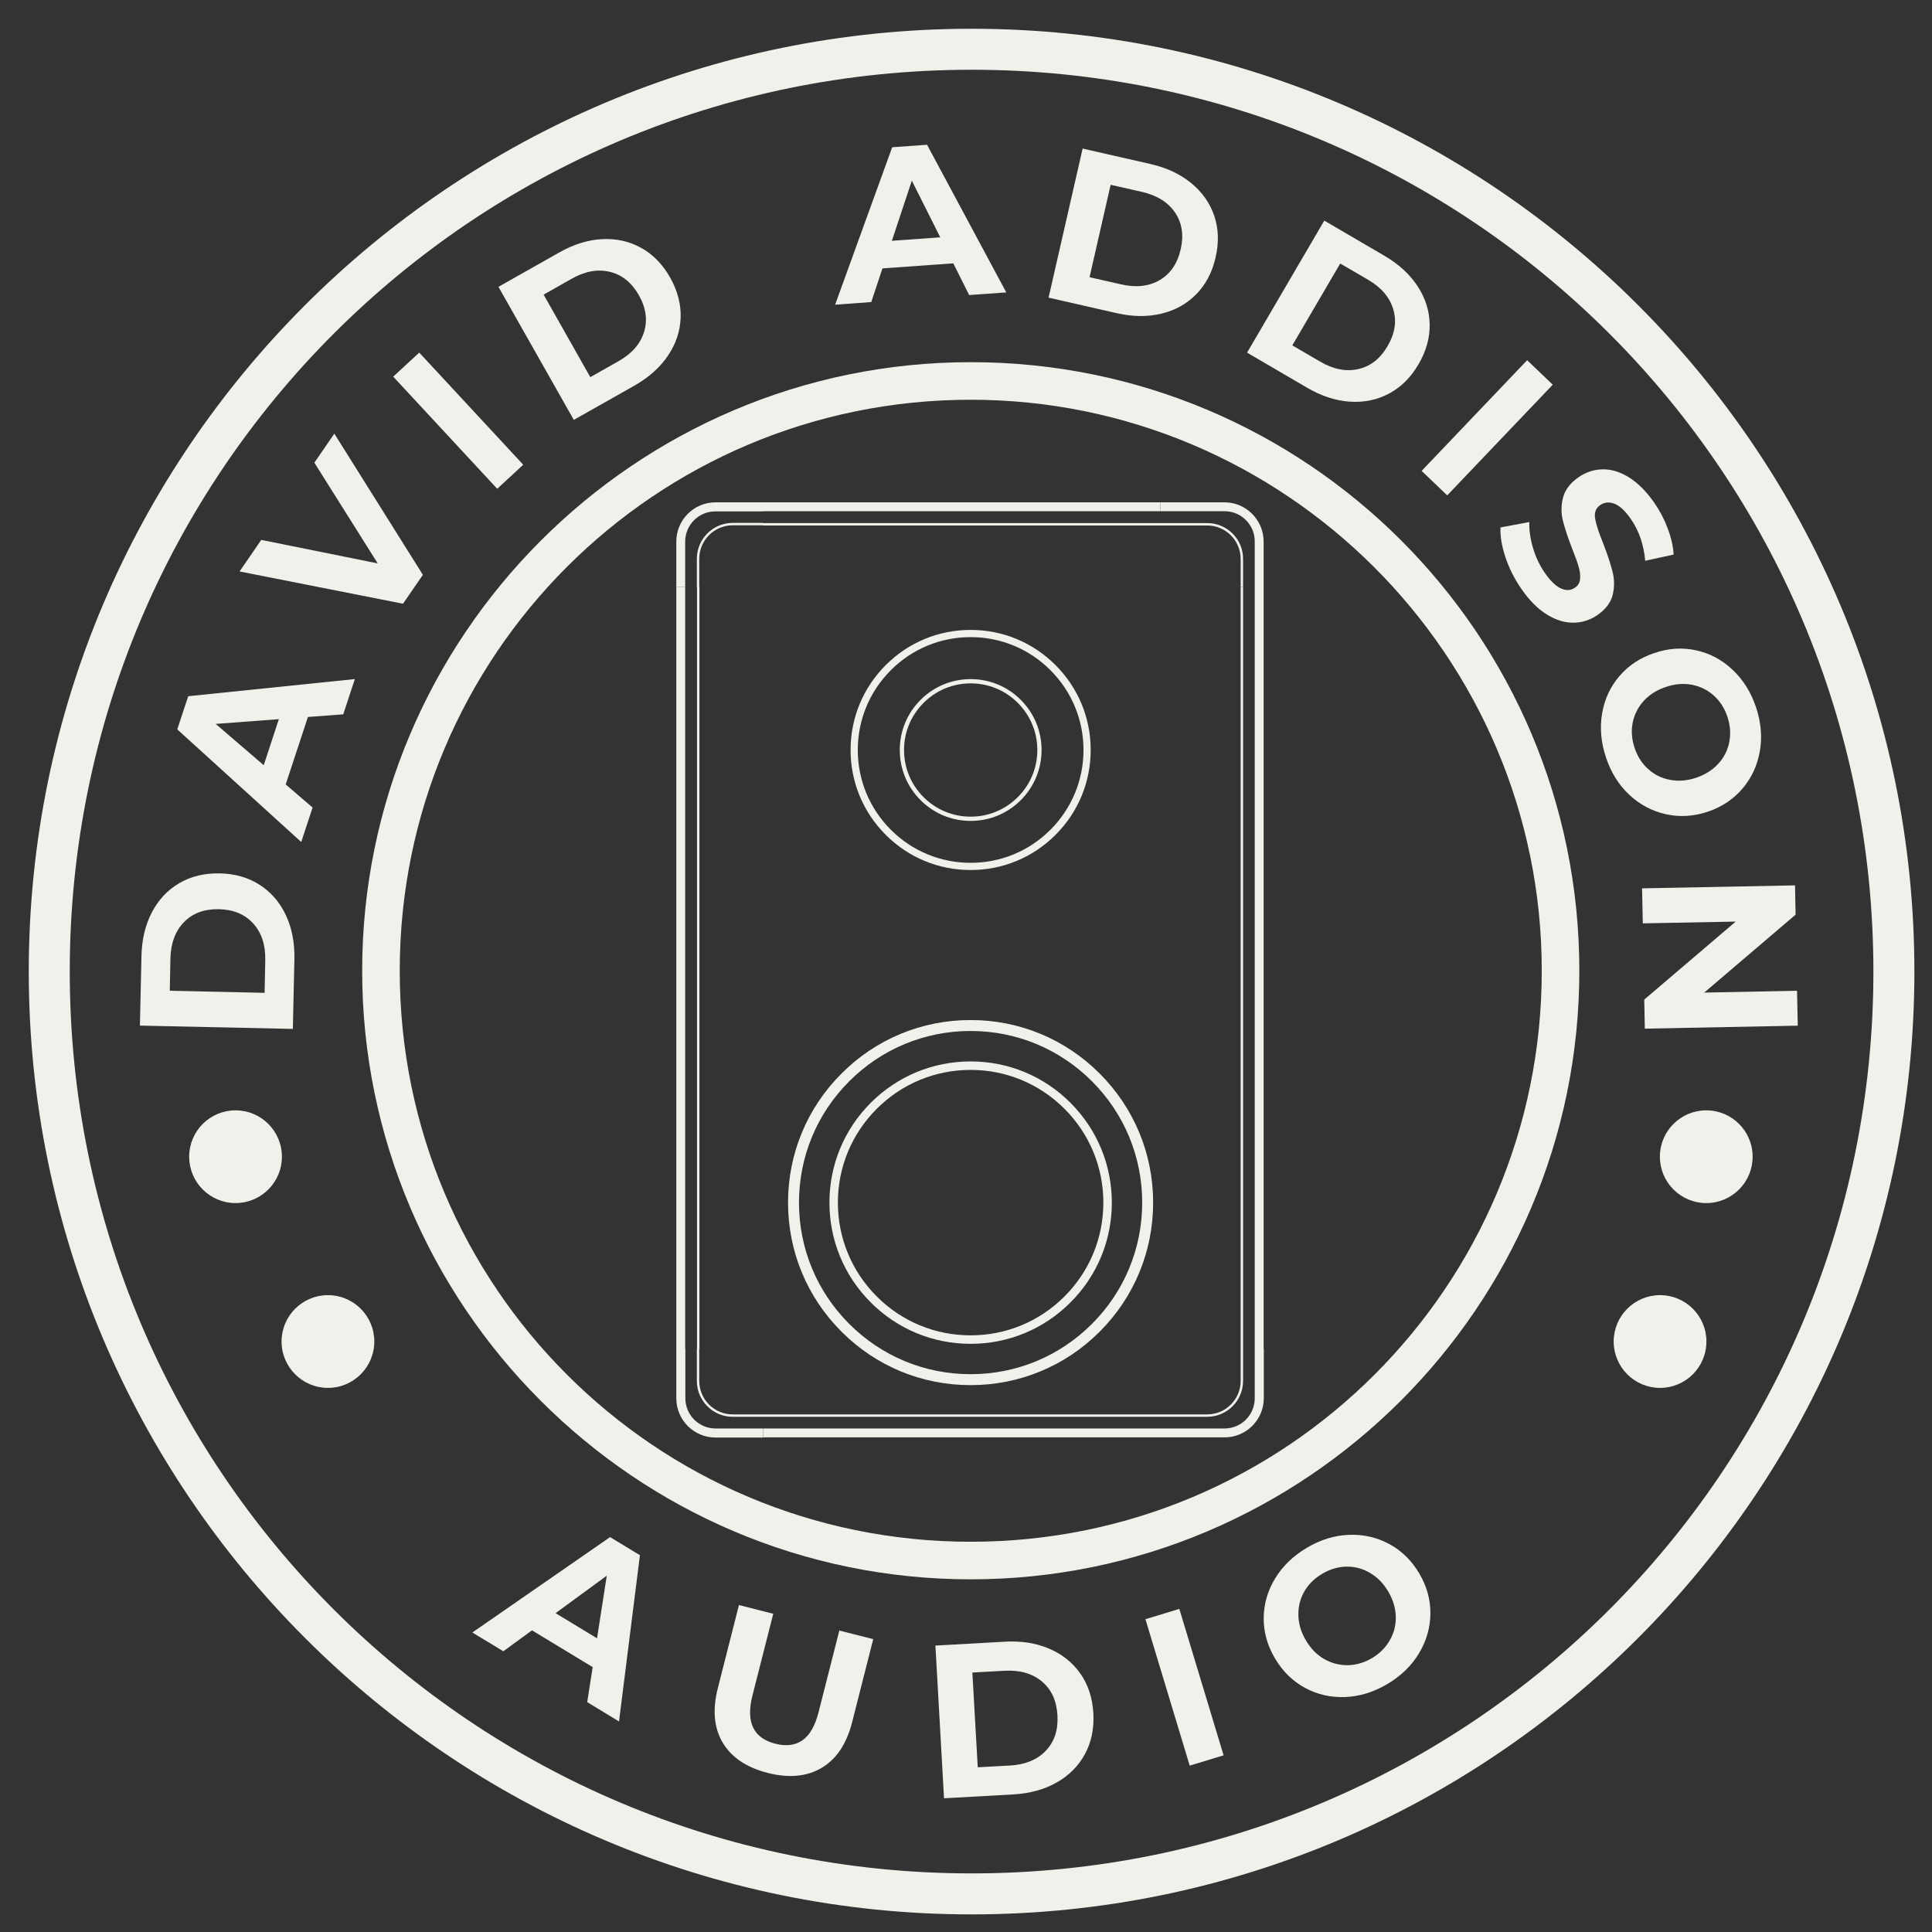 <?xml version="1.0" encoding="UTF-8"?><svg xmlns="http://www.w3.org/2000/svg" xmlns:xlink="http://www.w3.org/1999/xlink" contentScriptType="text/ecmascript" width="375" zoomAndPan="magnify" contentStyleType="text/css" viewBox="0 0 375 375" height="375" preserveAspectRatio="xMidYMid meet" version="1.0"><rect x="0" y="0" width="375" height="375" fill="#333333" stroke="none"/><defs><g><g id="glyph-0-0"/>
<g id="glyph-1-0"/>
<g id="glyph-2-0"/>
<g id="glyph-3-0"/>
<g id="glyph-4-0"/>
<g id="glyph-5-0"/>
<g id="glyph-6-0"/>
<g id="glyph-7-0"/>
<g id="glyph-8-0"/>
<g id="glyph-9-0"/>
<g id="glyph-10-0"/>
<g id="glyph-11-0"/>
<g id="glyph-12-0"/>
<g id="glyph-13-0"/>
<g id="glyph-14-0"/>
<g id="glyph-15-0"/>
<g id="glyph-16-0"/>
</g><clipPath id="clip-0"><path d="M 5.582 5.582 L 371.582 5.582 L 371.582 371.582 L 5.582 371.582 Z M 5.582 5.582 " clip-rule="nonzero"/></clipPath><clipPath id="clip-1"><path d="M 70.297 70.297 L 306.547 70.297 L 306.547 306.547 L 70.297 306.547 Z M 70.297 70.297 " clip-rule="nonzero"/></clipPath></defs><g clip-path="url(#clip-0)"><path fill="rgb(94.899%, 94.119%, 92.159%)" d="M 188.582 5.582 C 87.613 5.582 5.582 87.613 5.582 188.582 C 5.582 289.551 87.613 371.582 188.582 371.582 C 289.551 371.582 371.582 289.551 371.582 188.582 C 371.582 87.613 289.551 5.582 188.582 5.582 Z M 188.582 13.539 C 285.355 13.539 363.625 91.809 363.625 188.582 C 363.625 285.355 285.355 363.625 188.582 363.625 C 91.809 363.625 13.539 285.355 13.539 188.582 C 13.539 91.809 91.809 13.539 188.582 13.539 Z M 188.582 13.539 " fill-opacity="1" fill-rule="nonzero"/></g><g clip-path="url(#clip-1)"><path fill="rgb(94.899%, 94.119%, 92.159%)" d="M 188.422 306.547 C 123.16 306.547 70.297 253.316 70.297 188.422 C 70.297 123.527 123.16 70.297 188.422 70.297 C 253.684 70.297 306.547 123.16 306.547 188.422 C 306.547 253.684 253.316 306.547 188.422 306.547 Z M 188.422 77.59 C 127.172 77.59 77.59 127.172 77.59 188.422 C 77.59 249.672 127.172 299.254 188.422 299.254 C 249.672 299.254 299.254 249.672 299.254 188.422 C 299.254 127.172 249.309 77.59 188.422 77.59 Z M 188.422 77.59 " fill-opacity="1" fill-rule="nonzero"/></g><path fill="rgb(94.899%, 94.119%, 92.159%)" d="M 45.719 215.516 C 40.746 215.516 36.719 219.543 36.719 224.516 C 36.719 229.484 40.746 233.516 45.719 233.516 C 50.688 233.516 54.719 229.484 54.719 224.516 C 54.719 219.543 50.688 215.516 45.719 215.516 Z M 45.719 215.516 " fill-opacity="1" fill-rule="nonzero"/><path fill="rgb(94.899%, 94.119%, 92.159%)" d="M 331.184 215.516 C 326.215 215.516 322.184 219.543 322.184 224.516 C 322.184 229.484 326.215 233.516 331.184 233.516 C 336.156 233.516 340.184 229.484 340.184 224.516 C 340.184 219.543 336.156 215.516 331.184 215.516 Z M 331.184 215.516 " fill-opacity="1" fill-rule="nonzero"/><path fill="rgb(94.899%, 94.119%, 92.159%)" d="M 63.652 251.387 C 58.684 251.387 54.652 255.418 54.652 260.387 C 54.652 265.359 58.684 269.387 63.652 269.387 C 68.625 269.387 72.652 265.359 72.652 260.387 C 72.652 255.418 68.625 251.387 63.652 251.387 Z M 63.652 251.387 " fill-opacity="1" fill-rule="nonzero"/><path fill="rgb(94.899%, 94.119%, 92.159%)" d="M 322.215 251.387 C 317.246 251.387 313.215 255.418 313.215 260.387 C 313.215 265.359 317.246 269.387 322.215 269.387 C 327.188 269.387 331.215 265.359 331.215 260.387 C 331.215 255.418 327.188 251.387 322.215 251.387 Z M 322.215 251.387 " fill-opacity="1" fill-rule="nonzero"/><path fill="rgb(94.899%, 94.119%, 92.159%)" d="M 132.992 105.121 C 132.992 101.887 135.617 99.262 138.848 99.262 L 148.117 99.262 L 148.117 97.5 L 138.887 97.5 C 134.68 97.5 131.27 100.918 131.27 105.121 L 131.27 113.93 L 132.992 113.93 Z M 135.723 108.465 C 135.723 104.871 138.633 101.957 142.227 101.957 L 148.117 101.957 L 148.117 101.492 L 142.227 101.492 C 138.383 101.492 135.258 104.621 135.258 108.465 L 135.258 113.895 L 135.723 113.895 Z M 131.27 113.895 L 132.992 113.895 L 132.992 261.805 L 131.27 261.805 Z M 135.293 113.895 L 135.758 113.895 L 135.758 261.805 L 135.293 261.805 Z M 138.887 277.266 C 135.652 277.266 133.027 274.641 133.027 271.406 L 133.027 261.805 L 131.27 261.805 L 131.27 271.406 C 131.27 275.613 134.68 279.027 138.887 279.027 L 148.156 279.027 L 148.156 277.266 Z M 142.227 274.535 C 138.633 274.535 135.723 271.621 135.723 268.027 L 135.723 261.805 L 135.258 261.805 L 135.258 268.027 C 135.258 271.875 138.383 275 142.227 275 L 148.117 275 L 148.117 274.535 Z M 148.117 277.266 L 225.184 277.266 L 225.184 278.992 L 148.117 278.992 Z M 148.117 274.535 L 225.184 274.535 L 225.184 275 L 148.117 275 Z M 243.543 261.805 L 243.543 271.406 C 243.543 274.641 240.922 277.266 237.688 277.266 L 225.184 277.266 L 225.184 278.992 L 237.688 278.992 C 241.891 278.992 245.305 275.578 245.305 271.371 L 245.305 261.805 Z M 240.812 268.027 C 240.812 271.621 237.902 274.535 234.309 274.535 L 225.184 274.535 L 225.184 275 L 234.309 275 C 238.156 275 241.281 271.875 241.281 268.027 L 241.281 261.805 L 240.812 261.805 Z M 243.543 113.895 L 245.27 113.895 L 245.27 261.805 L 243.543 261.805 Z M 240.812 113.895 L 241.281 113.895 L 241.281 261.805 L 240.812 261.805 Z M 237.688 99.227 C 240.922 99.227 243.543 101.852 243.543 105.086 L 243.543 113.895 L 245.27 113.895 L 245.27 105.121 C 245.27 100.918 241.855 97.5 237.652 97.5 L 225.148 97.5 L 225.148 99.227 Z M 234.309 101.527 L 225.184 101.527 L 225.184 101.996 L 234.309 101.996 C 237.902 101.996 240.812 104.906 240.812 108.504 L 240.812 113.93 L 241.281 113.93 L 241.281 108.465 C 241.281 104.621 238.156 101.527 234.309 101.527 Z M 148.117 97.5 L 225.184 97.5 L 225.184 99.227 L 148.117 99.227 Z M 148.117 101.527 L 225.184 101.527 L 225.184 101.996 L 148.117 101.996 Z M 148.117 101.527 " fill-opacity="1" fill-rule="nonzero"/><path fill="rgb(94.899%, 94.119%, 92.159%)" d="M 188.402 168.871 C 182.18 168.871 176.32 166.449 171.926 162.043 C 167.52 157.648 165.098 151.789 165.098 145.57 C 165.098 139.348 167.52 133.488 171.926 129.094 C 176.32 124.688 182.18 122.266 188.402 122.266 C 194.621 122.266 200.48 124.688 204.875 129.094 C 209.281 133.5 211.703 139.348 211.703 145.57 C 211.703 151.789 209.281 157.648 204.875 162.043 C 200.48 166.449 194.621 168.871 188.402 168.871 Z M 188.402 123.664 C 182.551 123.664 177.047 125.945 172.914 130.082 C 168.777 134.215 166.496 139.719 166.496 145.57 C 166.496 151.418 168.777 156.922 172.914 161.059 C 177.047 165.191 182.551 167.473 188.402 167.473 C 194.25 167.473 199.754 165.191 203.887 161.059 C 208.023 156.922 210.305 151.418 210.305 145.57 C 210.305 139.719 208.023 134.215 203.887 130.082 C 199.754 125.945 194.25 123.664 188.402 123.664 Z M 188.402 123.664 " fill-opacity="1" fill-rule="nonzero"/><g fill="rgb(94.899%, 94.119%, 92.159%)" fill-opacity="1"><g transform="translate(56.767, 203.226)"><g id="glyph-0-1"><path d="M -29.609 -4.156 L -29.312 -17.656 C -29.238 -20.875 -28.562 -23.707 -27.281 -26.156 C -26 -28.602 -24.223 -30.488 -21.953 -31.812 C -19.691 -33.133 -17.078 -33.766 -14.109 -33.703 C -11.141 -33.641 -8.551 -32.895 -6.344 -31.469 C -4.145 -30.051 -2.457 -28.094 -1.281 -25.594 C -0.102 -23.094 0.445 -20.234 0.375 -17.016 L 0.078 -3.516 Z M -5.281 -16.797 C -5.207 -19.766 -5.977 -22.148 -7.594 -23.953 C -9.219 -25.754 -11.441 -26.688 -14.266 -26.75 C -17.098 -26.812 -19.359 -25.977 -21.047 -24.25 C -22.734 -22.52 -23.613 -20.172 -23.688 -17.203 L -23.812 -10.922 L -5.406 -10.516 Z M -5.281 -16.797 "/></g></g></g><g fill="rgb(94.899%, 94.119%, 92.159%)" fill-opacity="1"><g transform="translate(58.595, 163.072)"><g id="glyph-1-1"><path d="M 1.172 -23.906 L -3.141 -10.812 L 2.078 -6.328 L -0.125 0.359 L -24.188 -21.5 L -22.062 -27.938 L 10.281 -31.266 L 8.031 -24.422 Z M -4.469 -23.484 L -16.734 -22.562 L -7.406 -14.547 Z M -4.469 -23.484 "/></g></g></g><g fill="rgb(94.899%, 94.119%, 92.159%)" fill-opacity="1"><g transform="translate(71.191, 127.419)"><g id="glyph-2-1"><path d="M -6.297 -43.25 L 10.891 -15.844 L 7.031 -10.234 L -24.688 -16.5 L -20.484 -22.625 L 2.125 -18.062 L -10.172 -37.609 Z M -6.297 -43.25 "/></g></g></g><g fill="rgb(94.899%, 94.119%, 92.159%)" fill-opacity="1"><g transform="translate(93.933, 97.265)"><g id="glyph-3-1"><path d="M -17.609 -24.156 L -12.562 -28.828 L 7.625 -7.062 L 2.578 -2.391 Z M -17.609 -24.156 "/></g></g></g><g fill="rgb(94.899%, 94.119%, 92.159%)" fill-opacity="1"><g transform="translate(108.313, 83.234)"><g id="glyph-4-1"><path d="M -11.562 -27.562 L 0.188 -34.203 C 2.988 -35.797 5.766 -36.664 8.516 -36.812 C 11.273 -36.969 13.805 -36.41 16.109 -35.141 C 18.41 -33.879 20.289 -31.957 21.75 -29.375 C 23.207 -26.789 23.891 -24.188 23.797 -21.562 C 23.703 -18.938 22.879 -16.477 21.328 -14.188 C 19.785 -11.906 17.613 -9.969 14.812 -8.375 L 3.062 -1.734 Z M 11.734 -13.125 C 14.316 -14.582 15.969 -16.469 16.688 -18.781 C 17.414 -21.094 17.082 -23.477 15.688 -25.938 C 14.289 -28.395 12.414 -29.906 10.062 -30.469 C 7.719 -31.039 5.254 -30.598 2.672 -29.141 L -2.797 -26.047 L 6.266 -10.031 Z M 11.734 -13.125 "/></g></g></g><g fill="rgb(94.899%, 94.119%, 92.159%)" fill-opacity="1"><g transform="translate(162.471, 59.113)"><g id="glyph-5-1"><path d="M 22.562 -8 L 8.812 -7.016 L 6.641 -0.484 L -0.375 0.031 L 10.703 -30.531 L 17.469 -31.016 L 32.844 -2.359 L 25.641 -1.844 Z M 20.031 -13.047 L 14.516 -24.047 L 10.641 -12.375 Z M 20.031 -13.047 "/></g></g></g><g fill="rgb(94.899%, 94.119%, 92.159%)" fill-opacity="1"><g transform="translate(200.106, 56.993)"><g id="glyph-6-1"><path d="M 10.031 -28.156 L 23.203 -25.156 C 26.336 -24.438 28.973 -23.203 31.109 -21.453 C 33.242 -19.703 34.734 -17.586 35.578 -15.109 C 36.422 -12.629 36.508 -9.941 35.844 -7.047 C 35.188 -4.148 33.938 -1.766 32.094 0.109 C 30.258 1.984 28 3.242 25.312 3.891 C 22.633 4.535 19.727 4.5 16.594 3.781 L 3.422 0.781 Z M 17.5 -1.797 C 20.395 -1.129 22.891 -1.406 24.984 -2.625 C 27.078 -3.852 28.438 -5.844 29.062 -8.594 C 29.695 -11.352 29.332 -13.734 27.969 -15.734 C 26.613 -17.734 24.488 -19.066 21.594 -19.734 L 15.469 -21.125 L 11.375 -3.188 Z M 17.5 -1.797 "/></g></g></g><g fill="rgb(94.899%, 94.119%, 92.159%)" fill-opacity="1"><g transform="translate(239.026, 66.666)"><g id="glyph-7-1"><path d="M 18.016 -23.844 L 29.672 -17.031 C 32.453 -15.406 34.598 -13.441 36.109 -11.141 C 37.629 -8.836 38.414 -6.375 38.469 -3.75 C 38.531 -1.125 37.812 1.469 36.312 4.031 C 34.82 6.594 32.914 8.488 30.594 9.719 C 28.281 10.957 25.742 11.484 22.984 11.297 C 20.234 11.117 17.469 10.219 14.688 8.594 L 3.031 1.781 Z M 17.234 3.531 C 19.797 5.031 22.258 5.508 24.625 4.969 C 26.988 4.438 28.879 2.953 30.297 0.516 C 31.734 -1.93 32.102 -4.312 31.406 -6.625 C 30.719 -8.945 29.094 -10.859 26.531 -12.359 L 21.109 -15.516 L 11.812 0.375 Z M 17.234 3.531 "/></g></g></g><g fill="rgb(94.899%, 94.119%, 92.159%)" fill-opacity="1"><g transform="translate(273.389, 88.978)"><g id="glyph-8-1"><path d="M 23.031 -19.062 L 28 -14.312 L 7.516 7.172 L 2.547 2.422 Z M 23.031 -19.062 "/></g></g></g><g fill="rgb(94.899%, 94.119%, 92.159%)" fill-opacity="1"><g transform="translate(288.162, 103.049)"><g id="glyph-9-1"><path d="M 7.125 11.234 C 5.781 9.297 4.75 7.242 4.031 5.078 C 3.32 2.91 3.004 0.992 3.078 -0.672 L 8.672 -1.719 C 8.629 -0.133 8.867 1.535 9.391 3.297 C 9.91 5.066 10.672 6.676 11.672 8.125 C 12.785 9.727 13.848 10.75 14.859 11.188 C 15.867 11.625 16.766 11.566 17.547 11.016 C 18.129 10.617 18.457 10.062 18.531 9.344 C 18.602 8.625 18.508 7.828 18.25 6.953 C 18 6.086 17.594 4.953 17.031 3.547 C 16.195 1.379 15.586 -0.445 15.203 -1.938 C 14.828 -3.426 14.832 -4.93 15.219 -6.453 C 15.613 -7.984 16.629 -9.312 18.266 -10.438 C 19.68 -11.414 21.227 -11.922 22.906 -11.953 C 24.594 -11.984 26.305 -11.457 28.047 -10.375 C 29.785 -9.289 31.43 -7.629 32.984 -5.391 C 34.055 -3.828 34.914 -2.172 35.562 -0.422 C 36.219 1.316 36.594 2.988 36.688 4.594 L 31.172 5.797 C 30.891 2.672 29.969 -0.02 28.406 -2.281 C 27.312 -3.863 26.25 -4.859 25.219 -5.266 C 24.188 -5.672 23.254 -5.582 22.422 -5 C 21.578 -4.414 21.254 -3.547 21.453 -2.391 C 21.648 -1.242 22.172 0.359 23.016 2.422 C 23.848 4.586 24.453 6.414 24.828 7.906 C 25.211 9.406 25.223 10.906 24.859 12.406 C 24.492 13.914 23.492 15.234 21.859 16.359 C 20.461 17.316 18.914 17.801 17.219 17.812 C 15.531 17.832 13.805 17.297 12.047 16.203 C 10.297 15.117 8.656 13.461 7.125 11.234 Z M 7.125 11.234 "/></g></g></g><g fill="rgb(94.899%, 94.119%, 92.159%)" fill-opacity="1"><g transform="translate(306.511, 129.906)"><g id="glyph-10-1"><path d="M 5.219 17.141 C 4.238 14.223 3.984 11.375 4.453 8.594 C 4.922 5.82 6.039 3.398 7.812 1.328 C 9.582 -0.742 11.848 -2.238 14.609 -3.156 C 17.367 -4.094 20.078 -4.266 22.734 -3.672 C 25.391 -3.086 27.738 -1.832 29.781 0.094 C 31.832 2.02 33.348 4.441 34.328 7.359 C 35.305 10.285 35.555 13.125 35.078 15.875 C 34.609 18.625 33.492 21.039 31.734 23.125 C 29.973 25.207 27.711 26.719 24.953 27.656 C 22.191 28.57 19.477 28.727 16.812 28.125 C 14.145 27.531 11.789 26.281 9.75 24.375 C 7.707 22.477 6.195 20.066 5.219 17.141 Z M 10.766 15.266 C 11.316 16.93 12.203 18.305 13.422 19.391 C 14.641 20.484 16.062 21.176 17.688 21.469 C 19.312 21.77 20.992 21.629 22.734 21.047 C 24.473 20.453 25.898 19.547 27.016 18.328 C 28.129 17.117 28.836 15.711 29.141 14.109 C 29.453 12.516 29.332 10.883 28.781 9.219 C 28.219 7.551 27.332 6.176 26.125 5.094 C 24.914 4.008 23.492 3.312 21.859 3 C 20.234 2.695 18.551 2.844 16.812 3.438 C 15.07 4.02 13.645 4.922 12.531 6.141 C 11.426 7.367 10.711 8.781 10.391 10.375 C 10.078 11.969 10.203 13.598 10.766 15.266 Z M 10.766 15.266 "/></g></g></g><g fill="rgb(94.899%, 94.119%, 92.159%)" fill-opacity="1"><g transform="translate(318.664, 168.911)"><g id="glyph-11-1"><path d="M 30.281 30.172 L 0.594 30.75 L 0.484 25.109 L 18.234 9.969 L 0.203 10.312 L 0.062 3.516 L 29.75 2.938 L 29.859 8.625 L 12.125 23.75 L 30.141 23.391 Z M 30.281 30.172 "/></g></g></g><g fill="rgb(94.899%, 94.119%, 92.159%)" fill-opacity="1"><g transform="translate(92.008, 317.055)"><g id="glyph-12-1"><path d="M 23.031 6.531 L 11.25 -0.609 L 5.688 3.453 L -0.328 -0.188 L 26.406 -18.703 L 32.203 -15.188 L 28.141 17.078 L 21.969 13.328 Z M 23.875 0.938 L 25.766 -11.219 L 15.828 -3.938 Z M 23.875 0.938 "/></g></g></g><g fill="rgb(94.899%, 94.119%, 92.159%)" fill-opacity="1"><g transform="translate(132.946, 339.503)"><g id="glyph-13-1"><path d="M 16.078 4.625 C 11.961 3.57 9.051 1.617 7.344 -1.234 C 5.633 -4.098 5.316 -7.641 6.391 -11.859 L 10.484 -27.969 L 17.141 -26.266 L 13.109 -10.422 C 11.797 -5.254 13.273 -2.129 17.547 -1.047 C 19.641 -0.516 21.391 -0.734 22.797 -1.703 C 24.211 -2.68 25.258 -4.504 25.938 -7.172 L 29.969 -23.016 L 36.547 -21.344 L 32.453 -5.234 C 31.379 -1.016 29.406 1.941 26.531 3.641 C 23.664 5.336 20.18 5.664 16.078 4.625 Z M 16.078 4.625 "/></g></g></g><g fill="rgb(94.899%, 94.119%, 92.159%)" fill-opacity="1"><g transform="translate(179.719, 349.248)"><g id="glyph-14-1"><path d="M 1.844 -29.844 L 15.312 -30.594 C 18.531 -30.781 21.406 -30.328 23.938 -29.234 C 26.477 -28.148 28.5 -26.531 30 -24.375 C 31.5 -22.227 32.332 -19.672 32.5 -16.703 C 32.664 -13.742 32.125 -11.109 30.875 -8.797 C 29.633 -6.492 27.812 -4.656 25.406 -3.281 C 23.008 -1.914 20.203 -1.141 16.984 -0.953 L 3.516 -0.203 Z M 16.328 -6.562 C 19.297 -6.727 21.613 -7.688 23.281 -9.438 C 24.945 -11.195 25.695 -13.484 25.531 -16.297 C 25.375 -19.129 24.367 -21.32 22.516 -22.875 C 20.66 -24.426 18.25 -25.117 15.281 -24.953 L 9.016 -24.609 L 10.062 -6.219 Z M 16.328 -6.562 "/></g></g></g><g fill="rgb(94.899%, 94.119%, 92.159%)" fill-opacity="1"><g transform="translate(227.562, 343.723)"><g id="glyph-15-1"><path d="M -5.234 -29.438 L 1.344 -31.438 L 9.938 -3.016 L 3.359 -1.016 Z M -5.234 -29.438 "/></g></g></g><g fill="rgb(94.899%, 94.119%, 92.159%)" fill-opacity="1"><g transform="translate(253.608, 335.536)"><g id="glyph-16-1"><path d="M 15.688 -8.672 C 13.031 -7.098 10.297 -6.254 7.484 -6.141 C 4.68 -6.035 2.082 -6.629 -0.312 -7.922 C -2.707 -9.223 -4.645 -11.125 -6.125 -13.625 C -7.613 -16.133 -8.348 -18.75 -8.328 -21.469 C -8.305 -24.195 -7.566 -26.758 -6.109 -29.156 C -4.66 -31.551 -2.609 -33.535 0.047 -35.109 C 2.691 -36.68 5.41 -37.52 8.203 -37.625 C 11.004 -37.738 13.609 -37.148 16.016 -35.859 C 18.422 -34.566 20.367 -32.664 21.859 -30.156 C 23.336 -27.656 24.062 -25.039 24.031 -22.312 C 24 -19.582 23.258 -17.02 21.812 -14.625 C 20.375 -12.227 18.332 -10.242 15.688 -8.672 Z M 12.703 -13.703 C 14.203 -14.598 15.352 -15.754 16.156 -17.172 C 16.969 -18.586 17.352 -20.117 17.312 -21.766 C 17.27 -23.41 16.785 -25.023 15.859 -26.609 C 14.922 -28.191 13.738 -29.398 12.312 -30.234 C 10.883 -31.078 9.352 -31.484 7.719 -31.453 C 6.094 -31.422 4.531 -30.957 3.031 -30.062 C 1.508 -29.164 0.348 -28.016 -0.453 -26.609 C -1.254 -25.203 -1.633 -23.672 -1.594 -22.016 C -1.562 -20.359 -1.078 -18.738 -0.141 -17.156 C 0.785 -15.57 1.961 -14.363 3.391 -13.531 C 4.828 -12.707 6.359 -12.305 7.984 -12.328 C 9.609 -12.348 11.18 -12.805 12.703 -13.703 Z M 12.703 -13.703 "/></g></g></g><path fill="rgb(94.899%, 94.119%, 92.159%)" d="M 188.406 159.34 C 184.734 159.34 181.273 157.906 178.68 155.305 C 176.078 152.711 174.645 149.25 174.645 145.578 C 174.645 141.902 176.078 138.441 178.68 135.848 C 181.273 133.246 184.734 131.816 188.406 131.816 C 192.082 131.816 195.543 133.246 198.137 135.848 C 200.738 138.449 202.168 141.902 202.168 145.578 C 202.168 149.25 200.738 152.711 198.137 155.305 C 195.543 157.906 192.082 159.34 188.406 159.34 Z M 188.406 132.641 C 184.953 132.641 181.703 133.988 179.262 136.43 C 176.82 138.871 175.473 142.121 175.473 145.578 C 175.473 149.031 176.82 152.281 179.262 154.723 C 181.703 157.164 184.953 158.512 188.406 158.512 C 191.863 158.512 195.113 157.164 197.555 154.723 C 199.996 152.281 201.344 149.031 201.344 145.578 C 201.344 142.121 199.996 138.871 197.555 136.43 C 195.113 133.988 191.863 132.641 188.406 132.641 Z M 188.406 132.641 " fill-opacity="1" fill-rule="nonzero"/><path fill="rgb(94.899%, 94.119%, 92.159%)" d="M 188.391 268.855 C 178.93 268.855 170.023 265.176 163.34 258.477 C 156.641 251.789 152.957 242.883 152.957 233.422 C 152.957 223.961 156.641 215.055 163.34 208.371 C 170.023 201.672 178.93 197.988 188.391 197.988 C 197.852 197.988 206.758 201.672 213.445 208.371 C 220.141 215.07 223.824 223.961 223.824 233.422 C 223.824 242.883 220.141 251.789 213.445 258.477 C 206.758 265.176 197.852 268.855 188.391 268.855 Z M 188.391 200.113 C 179.496 200.113 171.129 203.582 164.84 209.871 C 158.551 216.16 155.082 224.527 155.082 233.422 C 155.082 242.316 158.551 250.688 164.84 256.973 C 171.129 263.262 179.496 266.73 188.391 266.73 C 197.285 266.73 205.656 263.262 211.941 256.973 C 218.23 250.688 221.699 242.316 221.699 233.422 C 221.699 224.527 218.23 216.16 211.941 209.871 C 205.656 203.582 197.285 200.113 188.391 200.113 Z M 188.391 200.113 " fill-opacity="1" fill-rule="nonzero"/><path fill="rgb(94.899%, 94.119%, 92.159%)" d="M 188.398 260.836 C 181.082 260.836 174.191 257.988 169.02 252.805 C 163.84 247.637 160.992 240.746 160.992 233.43 C 160.992 226.113 163.84 219.223 169.02 214.051 C 174.191 208.871 181.082 206.023 188.398 206.023 C 195.715 206.023 202.605 208.871 207.773 214.051 C 212.953 219.234 215.805 226.113 215.805 233.43 C 215.805 240.746 212.953 247.637 207.773 252.805 C 202.605 257.988 195.715 260.836 188.398 260.836 Z M 188.398 207.668 C 181.52 207.668 175.043 210.352 170.18 215.215 C 165.316 220.078 162.633 226.551 162.633 233.43 C 162.633 240.309 165.316 246.781 170.18 251.645 C 175.043 256.508 181.52 259.191 188.398 259.191 C 195.277 259.191 201.75 256.508 206.613 251.645 C 211.477 246.781 214.16 240.309 214.16 233.43 C 214.16 226.551 211.477 220.078 206.613 215.215 C 201.75 210.352 195.277 207.668 188.398 207.668 Z M 188.398 207.668 " fill-opacity="1" fill-rule="nonzero"/></svg>